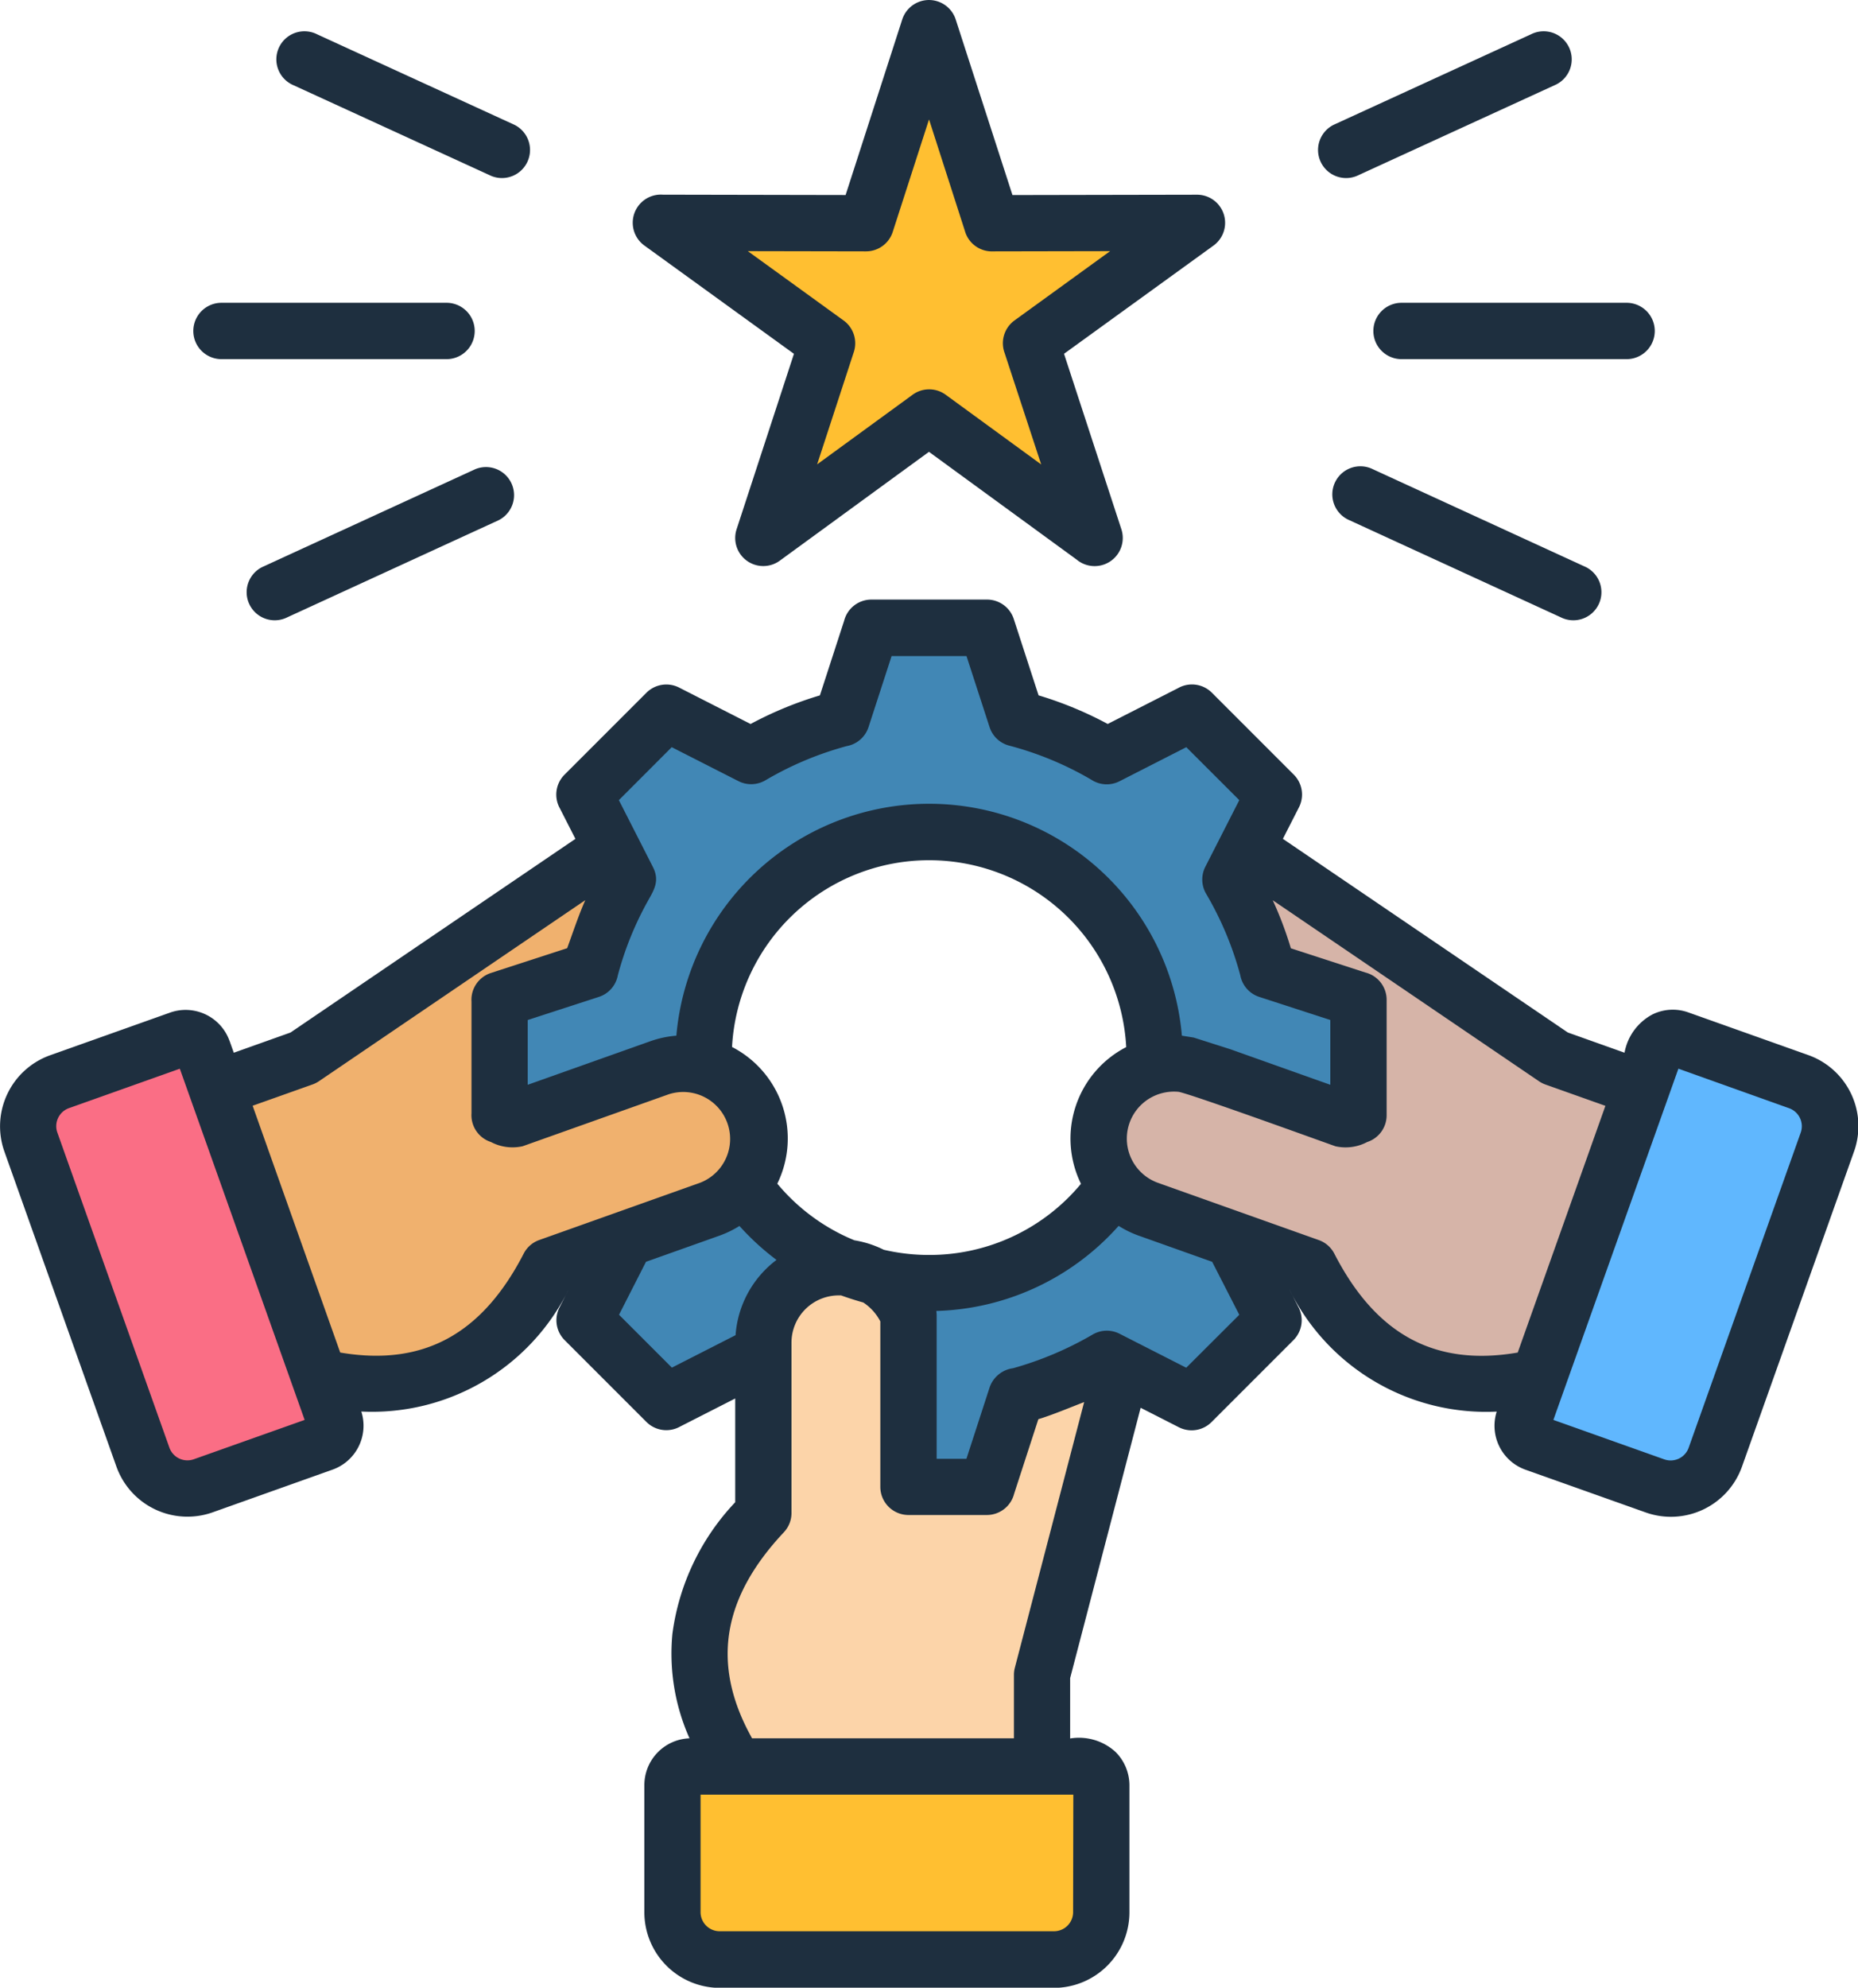 <svg xmlns="http://www.w3.org/2000/svg" width="58.976" height="63.072" viewBox="0 0 58.976 63.072">
  <g id="Group_99608" data-name="Group 99608" transform="translate(-44.763 -30.511)">
    <path id="Path_147986" data-name="Path 147986" d="M199.264,36.279l2,6.2,6.512-.013L202.5,46.282l2.024,6.19-5.261-3.838L194,52.471l2.024-6.19-5.276-3.818,6.512.013Z" transform="translate(-125.012 -4.94)" fill="#e6e6e6" fill-rule="evenodd"/>
    <path id="Path_147987" data-name="Path 147987" d="M200.039,36.671l1.673,5.184,5.454-.01a.7.7,0,0,1,.41,1.265h0l-4.417,3.2,1.695,5.183a.7.7,0,0,1-1.12.75l-4.363-3.183-4.406,3.214a.7.7,0,0,1-1.075-.78h0l1.695-5.183-4.417-3.2a.7.7,0,0,1,.462-1.266l5.4.01,1.675-5.189A.7.7,0,0,1,200.039,36.671Z" transform="translate(-125.121 -4.857)" fill="#ffbf31" fill-rule="evenodd"/>
    <path id="Path_147988" data-name="Path 147988" d="M163.126,172.834l-2.694-1.373-2.6,2.6,1.373,2.694a11.034,11.034,0,0,0-1.192,2.876l-2.875.934v3.671l2.875.934a11.039,11.039,0,0,0,1.192,2.876l-1.373,2.694,2.6,2.6,2.694-1.373A11.034,11.034,0,0,0,166,193.15l.934,2.874h3.671l.934-2.874a11.046,11.046,0,0,0,2.876-1.192l2.694,1.373,2.6-2.6-1.373-2.694a11.034,11.034,0,0,0,1.193-2.876l2.874-.934v-3.67l-2.875-.934a11.037,11.037,0,0,0-1.192-2.876l1.373-2.694-2.6-2.6-2.694,1.373a11.037,11.037,0,0,0-2.876-1.193l-.934-2.874h-3.671L166,171.641A11.034,11.034,0,0,0,163.126,172.834Zm5.645,2.4a7.158,7.158,0,1,1-7.159,7.159,7.158,7.158,0,0,1,7.159-7.159Z" transform="translate(-94.52 -118.392)" fill="#4187b5" fill-rule="evenodd"/>
    <path id="Path_147989" data-name="Path 147989" d="M212.71,313.114l-2.55,9.775v4.084h-8.848c-2.684-3.233-2.724-6.308,0-9.216v-5.417a2.382,2.382,0,0,1,4.608-.846v5.435h2.486l.934-2.874a11.044,11.044,0,0,0,2.876-1.192Z" transform="translate(-132.32 -239.296)" fill="#fcd4a9" fill-rule="evenodd"/>
    <path id="Path_147990" data-name="Path 147990" d="M193.919,420.219h12.444a.586.586,0,0,1,.584.584v4.043a1.5,1.5,0,0,1-1.5,1.5H194.833a1.5,1.5,0,0,1-1.5-1.5V420.8A.586.586,0,0,1,193.919,420.219Z" transform="translate(-127.225 -333.716)" fill="#ffbf31" fill-rule="evenodd"/>
    <path id="Path_147991" data-name="Path 147991" d="M292.127,217.4l9.8,6.657,3.848,1.368-2.964,8.337c-3.946,1.445-6.856.453-8.684-3.088l-5.1-1.815a2.382,2.382,0,0,1,1.17-4.6l1.084.342,3.976,1.414.437-.142v-3.671l-2.875-.934a11.036,11.036,0,0,0-1.192-2.876Z" transform="translate(-207.806 -160.041)" fill="#d6b4a8" fill-rule="evenodd"/>
    <path id="Path_147992" data-name="Path 147992" d="M381.166,271.424l4.169-11.724a.586.586,0,0,1,.746-.355l3.81,1.355a1.5,1.5,0,0,1,.909,1.913l-3.557,10a1.5,1.5,0,0,1-1.913.909l-3.81-1.355A.586.586,0,0,1,381.166,271.424Z" transform="translate(-288.04 -195.927)" fill="#60b7fe" fill-rule="evenodd"/>
    <path id="Path_147993" data-name="Path 147993" d="M98.595,217.4l-9.8,6.657-3.848,1.368,2.964,8.337c3.946,1.445,6.856.453,8.684-3.088l5.1-1.815a2.382,2.382,0,0,0-1.6-4.489l-4.634,1.648-.437-.142v-3.671l2.875-.934A11.033,11.033,0,0,1,99.1,218.4Z" transform="translate(-34.413 -160.041)" fill="#f0b16e" fill-rule="evenodd"/>
    <path id="Path_147994" data-name="Path 147994" d="M60.7,271.425,56.527,259.7a.586.586,0,0,0-.747-.355l-3.81,1.355a1.5,1.5,0,0,0-.909,1.913l3.557,10a1.5,1.5,0,0,0,1.913.909l3.81-1.355a.586.586,0,0,0,.355-.746Z" transform="translate(-5.319 -195.927)" fill="#fa6e85" fill-rule="evenodd"/>
    <path id="Path_147995" data-name="Path 147995" d="M75.1,31.133,76.9,36.7l5.864-.011a.892.892,0,0,1,.522,1.611v0l-4.749,3.437,1.822,5.572a.893.893,0,0,1-1.426.955l-4.683-3.416-4.738,3.456a.891.891,0,0,1-1.37-.994h0l1.822-5.572-4.749-3.437a.893.893,0,0,1,.589-1.613l5.8.011,1.8-5.578A.892.892,0,0,1,75.1,31.133ZM58.937,40.119a.894.894,0,1,1,0,1.788H51.793a.894.894,0,0,1,0-1.788Zm30.313,0a.894.894,0,1,0,0,1.788h7.144a.894.894,0,1,0,0-1.788Zm-2.156-5.647a.891.891,0,0,0,.74,1.62l6.27-2.875a.891.891,0,1,0-.74-1.62ZM88.341,45.4a.891.891,0,1,0-.74,1.62L94.307,50.1a.891.891,0,1,0,.74-1.62ZM61.093,34.472a.891.891,0,0,1-.74,1.62l-6.27-2.875a.891.891,0,1,1,.74-1.62ZM59.846,45.4a.891.891,0,0,1,.74,1.62L53.88,50.1a.891.891,0,1,1-.74-1.62ZM54.433,75.566,50.471,64.422l-3.522,1.252a.607.607,0,0,0-.365.775l3.557,10a.607.607,0,0,0,.775.365Zm-2.384-12.03.135.379,1.8-.641,9.044-6.145-.493-.967a.894.894,0,0,1,.147-1.07l2.6-2.6a.894.894,0,0,1,1.037-.164l2.269,1.156a11.754,11.754,0,0,1,2.2-.908l.769-2.367a.894.894,0,0,1,.866-.673h3.671a.893.893,0,0,1,.848.617l.787,2.422a11.757,11.757,0,0,1,2.195.908l2.236-1.139a.894.894,0,0,1,1.07.147l2.6,2.6a.894.894,0,0,1,.164,1.037l-.51,1,9.044,6.145,1.8.641a1.721,1.721,0,0,1,.9-1.221,1.466,1.466,0,0,1,1.124-.058l3.81,1.355a2.394,2.394,0,0,1,1.454,3.051l-3.557,10A2.394,2.394,0,0,1,96.994,78.5l-3.812-1.355a1.48,1.48,0,0,1-.911-1.843,6.957,6.957,0,0,1-6.583-3.882l.278.545a.894.894,0,0,1-.147,1.07l-2.6,2.6a.894.894,0,0,1-1.037.164l-1.213-.618-2.238,8.579v1.914a1.719,1.719,0,0,1,1.448.434,1.5,1.5,0,0,1,.434,1.045v4.043a2.4,2.4,0,0,1-2.392,2.392H67.608a2.4,2.4,0,0,1-2.392-2.392V87.147a1.487,1.487,0,0,1,1.433-1.478,6.592,6.592,0,0,1-.543-3.314A7.5,7.5,0,0,1,68.1,78.178V74.886l-1.749.891a.894.894,0,0,1-1.07-.147l-2.6-2.6A.894.894,0,0,1,62.521,72l.295-.578A6.957,6.957,0,0,1,56.232,75.3a1.48,1.48,0,0,1-.911,1.843L51.509,78.5a2.394,2.394,0,0,1-3.051-1.454l-3.557-10a2.394,2.394,0,0,1,1.454-3.051l3.81-1.355a1.48,1.48,0,0,1,1.884.9Zm.733,2.061,1.9-.675v0a.89.89,0,0,0,.2-.1l8.459-5.748c-.213.479-.393,1.026-.575,1.524l-2.422.787a.893.893,0,0,0-.615.907V65.84a.893.893,0,0,0,.615.907,1.469,1.469,0,0,0,1.009.135l4.634-1.648a1.49,1.49,0,0,1,1,2.806l-5.1,1.815h0a.888.888,0,0,0-.5.432c-1.287,2.495-3.121,3.6-5.825,3.141Zm11.592-4.14a.892.892,0,0,1-.6.686l-2.26.734v2.055L65.4,63.552a3.244,3.244,0,0,1,.832-.178,8.053,8.053,0,0,1,16.046,0l.377.06v0l1.155.368,3.179,1.13V62.876l-2.257-.733a.892.892,0,0,1-.6-.686,10.443,10.443,0,0,0-1.083-2.584.891.891,0,0,1-.027-.858h0L84.1,55.9,82.418,54.22,80.3,55.3a.893.893,0,0,1-.9-.05A10.376,10.376,0,0,0,76.8,54.171a.889.889,0,0,1-.626-.587h0l-.733-2.256H73.064l-.733,2.256a.892.892,0,0,1-.686.6A10.444,10.444,0,0,0,69.06,55.27a.892.892,0,0,1-.858.027h0L66.085,54.22,64.407,55.9l1.078,2.116c.225.441.041.729-.151,1.072a10.269,10.269,0,0,0-.96,2.37ZM68,63.733a3.266,3.266,0,0,1,1.436,4.337,6.3,6.3,0,0,0,1.908,1.545q.263.139.542.252a3.251,3.251,0,0,1,.929.3,6.315,6.315,0,0,0,1.44.165,6.246,6.246,0,0,0,4.82-2.258,3.265,3.265,0,0,1,1.436-4.338,6.265,6.265,0,0,0-12.512,0Zm.238,5.676a3.269,3.269,0,0,1-.645.313l-2.325.827-.856,1.68,1.678,1.678,2.021-1.03a3.278,3.278,0,0,1,1.3-2.388A8.1,8.1,0,0,1,68.233,69.41Zm24.7,4.02L95.721,65.6l-1.9-.675v0a.887.887,0,0,1-.2-.1l-8.459-5.748a11.613,11.613,0,0,1,.575,1.524l2.367.769a.894.894,0,0,1,.673.866V65.9h0a.893.893,0,0,1-.616.848,1.469,1.469,0,0,1-1.009.135c-.621-.22-4.511-1.631-4.974-1.727a1.51,1.51,0,0,0-.925.207,1.49,1.49,0,0,0,.263,2.679l5.1,1.815h0a.888.888,0,0,1,.5.432C88.4,72.783,90.232,73.893,92.936,73.429Zm5.1-9.008L94.07,75.566l3.518,1.251a.607.607,0,0,0,.775-.365l3.557-10a.607.607,0,0,0-.365-.775ZM83.239,70.549l-2.322-.826a3.27,3.27,0,0,1-.647-.314,8.039,8.039,0,0,1-5.788,2.7.9.9,0,0,1,.012.145h0V76.8h.945l.733-2.256a.912.912,0,0,1,.747-.618,10.772,10.772,0,0,0,2.523-1.067.891.891,0,0,1,.858-.027h0l2.116,1.078L84.1,72.23ZM68.632,85.669h8.315V83.653h0a.888.888,0,0,1,.029-.223L79.176,75c-.445.171-1.012.41-1.454.543l-.769,2.367a.894.894,0,0,1-.866.673H73.6a.894.894,0,0,1-.894-.894V72.44a1.6,1.6,0,0,0-.541-.6q-.359-.1-.705-.225l-.086,0A1.5,1.5,0,0,0,69.886,73.1V78.52h0a.889.889,0,0,1-.242.611c-1.917,2.042-2.346,4.152-1.009,6.538Zm10.2,1.788H67v3.734a.607.607,0,0,0,.6.6H78.225a.606.606,0,0,0,.6-.6ZM75.4,37.869,74.252,34.3,73.1,37.869h0a.891.891,0,0,1-.848.618L68.5,38.48l3.04,2.2a.893.893,0,0,1,.325,1L70.7,45.246l3.018-2.2a.89.89,0,0,1,1.062-.01l3.032,2.212L76.651,41.71a.893.893,0,0,1,.314-1.031L80,38.48l-3.711.007a.891.891,0,0,1-.89-.618Z" fill="#1e2f3f" fill-rule="evenodd"/>
  </g>
</svg>
